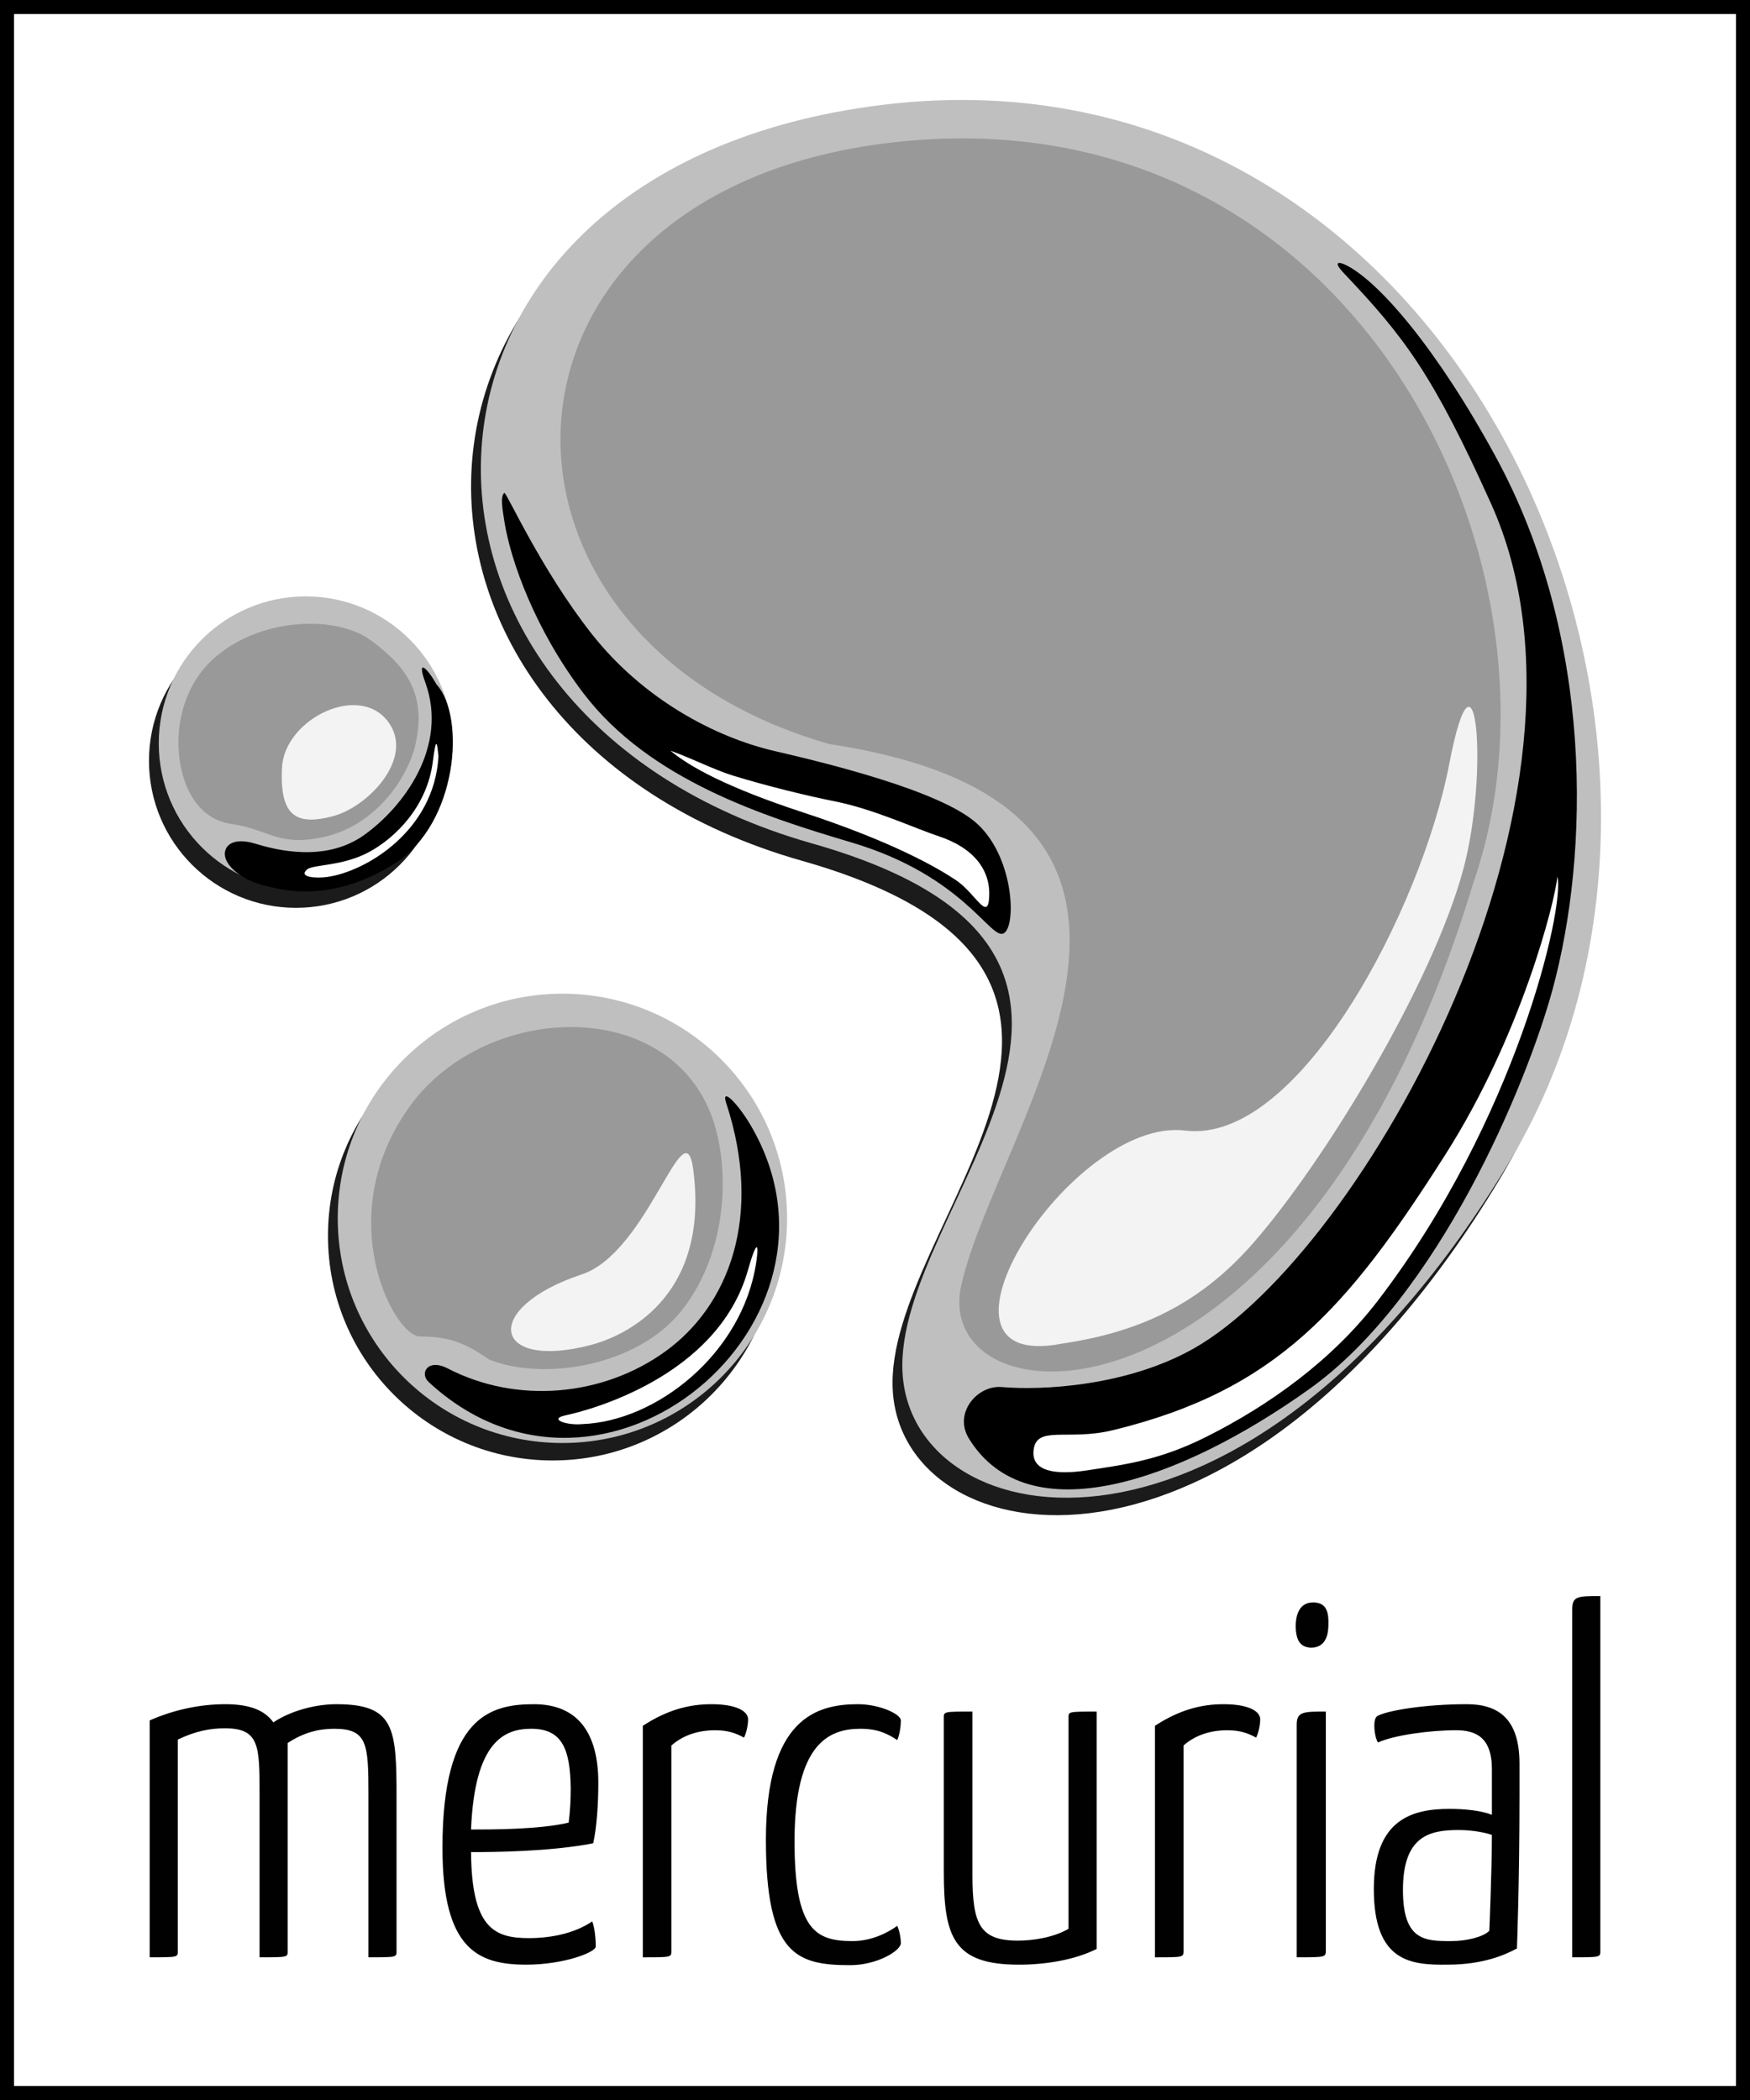 <?xml version="1.0"?>

<svg width="100" height="120" xmlns="http://www.w3.org/2000/svg" xmlns:xlink="http://www.w3.org/1999/xlink" viewBox="0 0 100 120">
<rect x="0" y="0" width="100" height="120" fill="#808080" stroke="none"/>
<title>Mercurial</title>
<defs>
<g id="hg">
<path d="
M 85.685,67.399
C 100.47,42.815 82.562,2.944 49.818,6.995
C 20.233,10.652 19.757,41.792 45.83,49.189
C 68.393,55.597 50.491,69.909 51.014,79.439
C 51.54,88.968 70.63,92.425 85.685,67.399
"></path>
<circle cx="31.579" cy="70.617" r="12.838"></circle>
<circle cx="16.913" cy="43.476" r="8.4"></circle>
</g>
</defs>
<rect width="100" height="120" style="fill:#ffffff; stroke:#000000; stroke-width:1.6;"></rect>
<use xlink:href="#hg" style="fill:#1b1b1b;"></use>
<use xlink:href="#hg" style="fill:#bfbfbf;" transform="translate(0.559,-0.997)"></use>
<path style="fill:#000000;" d="
M 55.367,82.205
C 54.471,80.751 55.841,79.137 57.25,79.26
C 59.492,79.456 64.373,79.233 68.225,77.05
C 77.847,71.595 92.656,45.348 85.208,28.793
C 81.874,21.383 80.25,19.261 76.816,15.636
C 76.116,14.897 76.518,14.937 76.992,15.187
C 78.849,16.161 82.112,19.936 85.459,26.08
C 91.114,36.46 90.821,48.8 88.718,56.541
C 87.253,61.926 82.206,74.109 74.816,79.376
C 67.41,84.655 58.743,87.683 55.367,82.205
M 48.662,48.142
C 43.621,46.646 37.122,44.562 33.363,39.645
C 30.591,36.019 29.185,32.063 28.825,29.819
C 28.698,29.018 28.589,28.351 28.82,28.166
C 28.926,28.081 30.889,32.517 33.823,36.235
C 36.756,39.954 40.856,42.129 44.272,42.919
C 47.31,43.621 53.603,45.165 55.732,46.978
C 57.921,48.843 58.104,52.871 57.367,53.326
C 56.624,53.783 55.118,50.058 48.662,48.142
M 24.497,78.973
C 34.48,88.223 49.506,75.517 42.89,64.293
C 42.147,63.033 41.182,62.074 41.499,63.039
C 43.614,69.493 41.66,74.598 38.014,77.228
C 34.439,79.808 29.526,80.239 25.592,78.2
C 24.437,77.601 23.958,78.474 24.497,78.973
M 12.851,48.865
C 12.903,49.459 13.715,50.221 14.992,50.571
C 16.089,50.872 18.917,51.64 22.55,49.347
C 26.182,47.055 26.601,40.922 24.95,39.118
C 24.439,38.204 23.774,37.539 24.303,38.997
C 25.639,42.679 23.043,46.123 20.804,47.718
C 18.567,49.313 15.728,48.558 14.569,48.205
C 13.411,47.851 12.799,48.252 12.851,48.865
"></path>
<path style="fill:#ffffff;" d="
M 59.057,82.915
C 58.96,84.069 60.285,84.295 62.069,84.028
C 64.356,83.685 66.29,83.428 68.922,82.109
C 72.489,80.321 76.099,77.764 78.742,74.314
C 86.631,64.022 89.424,51.845 88.994,50.094
C 88.85,51.54 86.946,59.134 82.591,65.979
C 76.997,74.773 72.941,79.456 63.587,81.727
C 60.983,82.359 59.185,81.396 59.057,82.915
M 38.31,42.895
C 39.375,43.799 41.558,45.003 45.853,46.412
C 51.041,48.113 53.567,49.588 54.625,50.294
C 55.746,51.045 56.456,52.72 56.526,51.232
C 56.6,49.743 55.682,48.463 53.634,47.783
C 52.248,47.323 49.917,46.228 47.682,45.787
C 46.246,45.503 43.91,44.941 41.907,44.327
C 40.809,43.99 39.69,43.399 38.31,42.895
M 32.33,80.873
C 33.601,80.606 40.994,78.691 42.73,72.611
C 43.271,70.715 43.368,71.096 43.215,72.123
C 42.435,77.366 37.48,81.233 33.263,81.377
C 32.407,81.465 31.284,81.092 32.33,80.873
M 17.539,49.689
C 17.872,49.389 19.558,49.512 21.08,48.693
C 22.601,47.875 24.408,46.082 24.731,43.533
C 24.921,42.036 24.978,42.412 25.054,43.227
C 24.818,47.464 20.921,49.805 18.693,50.114
C 18.091,50.197 17.033,50.146 17.539,49.689
"></path>
<path style="fill:#999999;" d="
M 84.196,50.431
C 90.491,32.286 77.318,4.883 50.667,8.18
C 26.587,11.157 26.198,36.502 47.42,42.524
C 71.459,46.163 56.984,64.297 54.931,73.442
C 53.09,81.639 74.357,82.988 84.196,50.431
M 23.98,76.365
C 25.487,76.391 26.399,76.603 27.926,77.674
C 30.944,78.928 36.492,78.134 39.053,74.761
C 41.615,71.389 41.699,66.742 40.723,63.934
C 38.336,57.063 28.192,57.184 23.661,62.889
C 18.759,69.26 22.472,76.34 23.98,76.365
M 10.515,44.521
C 10.815,45.468 11.583,46.849 13.205,47.079
C 15.37,47.386 15.813,48.365 18.37,47.857
C 20.927,47.349 22.865,45.254 23.64,42.936
C 24.528,39.729 23.199,38.074 21.198,36.595
C 19.197,35.117 14.796,35.276 12.169,37.67
C 10.302,39.371 9.783,42.217 10.515,44.521
"></path>
<path style="fill:#f3f3f3;" d="
M 67.724,64.604
C 61.212,63.799 51.841,78.502 60.677,76.78
C 69.512,75.059 51.841,78.502 60.677,76.78
C 64.924,76.15 68.443,74.65 71.592,71.055
C 75.699,66.368 81.834,56.245 83.609,49.704
C 85.103,44.189 84.352,35.644 82.811,43.672
C 81.231,51.912 74.237,65.41 67.724,64.604
M 33.77,76.855
C 35.447,76.416 40.582,74.327 39.617,66.861
C 39.129,63.08 37.067,71.554 33.247,72.822
C 27.461,74.742 28.111,78.337 33.77,76.855
M 19.018,46.642
C 20.983,46.128 23.581,43.451 22.291,41.407
C 20.7,38.889 16.266,41.044 16.116,43.848
C 15.966,46.653 16.936,47.187 19.018,46.642
"></path>
<path style="fill:#010101;" d="
M 8.552,98.31
C 9.954,97.692 11.444,97.383 12.875,97.383
C 14.248,97.383 15.124,97.72 15.62,98.422
C 16.671,97.72 18.103,97.383 19.213,97.383
C 22.543,97.383 22.659,98.731 22.659,102.691
V 111.453
C 22.659,111.846 22.718,111.846 21.053,111.846
V 102.522
C 21.053,99.658 20.994,98.787 19.097,98.787
C 18.25,98.787 17.373,98.983 16.439,99.601
V 111.453
C 16.439,111.846 16.498,111.846 14.832,111.846
V 102.522
C 14.832,99.77 14.832,98.759 12.846,98.759
C 11.999,98.759 11.152,98.927 10.159,99.405
V 111.453
C 10.159,111.846 10.217,111.846 8.553,111.846
V 98.31
M 30.51,97.383
C 28.028,97.383 25.283,98.085 25.283,105.584
C 25.283,111.369 27.297,112.267 30.073,112.267
C 32.204,112.267 34.044,111.565 34.044,111.228
C 34.044,110.807 33.986,110.161 33.84,109.795
C 32.934,110.413 31.649,110.75 30.218,110.75
C 28.261,110.75 26.947,110.189 26.917,105.836
C 28.203,105.836 31.475,105.808 33.898,105.33
C 34.103,104.403 34.19,103.055 34.19,101.876
C 34.19,99.068 33.051,97.383 30.51,97.383
M 30.364,98.787
C 32.117,98.787 32.584,99.938 32.613,102.185
C 32.613,102.774 32.584,103.476 32.496,104.15
C 30.86,104.544 28.085,104.544 26.917,104.544
C 27.122,99.433 28.874,98.787 30.364,98.787
M 36.732,98.619
C 38.104,97.72 39.36,97.383 40.645,97.383
C 42.076,97.383 42.748,97.776 42.748,98.254
C 42.748,98.535 42.66,99.012 42.514,99.293
C 42.105,99.068 41.639,98.872 40.878,98.872
C 39.944,98.872 39.068,99.124 38.367,99.742
V 111.453
C 38.367,111.847 38.396,111.847 36.732,111.847
V 98.619
M 51.477,98.31
C 51.477,97.944 50.251,97.383 49.024,97.383
C 46.657,97.383 43.766,98.197 43.766,105.134
C 43.766,111.705 45.519,112.295 48.585,112.295
C 50.103,112.295 51.477,111.481 51.477,111.032
C 51.477,110.779 51.419,110.385 51.272,110.048
C 50.658,110.497 49.724,110.919 48.731,110.919
C 46.629,110.919 45.402,110.33 45.402,105.218
C 45.402,99.573 47.417,98.787 49.169,98.787
C 50.162,98.787 50.717,99.068 51.272,99.433
C 51.419,99.096 51.477,98.619 51.477,98.31
M 62.665,111.369
C 61.379,112.015 59.686,112.268 58.226,112.268
C 54.487,112.268 53.932,110.696 53.932,106.96
V 98.17
C 53.932,97.805 53.903,97.805 55.568,97.805
V 107.129
C 55.568,109.938 55.977,110.893 58.167,110.893
C 59.014,110.893 60.182,110.724 61.059,110.219
V 98.171
C 61.059,97.806 61,97.806 62.665,97.806
V 111.369
M 65.996,98.619
C 67.368,97.72 68.624,97.383 69.909,97.383
C 71.34,97.383 72.012,97.776 72.012,98.254
C 72.012,98.535 71.924,99.012 71.778,99.293
C 71.369,99.068 70.902,98.872 70.142,98.872
C 69.208,98.872 68.332,99.124 67.631,99.742
V 111.453
C 67.631,111.847 67.66,111.847 65.996,111.847
V 98.619
M 75.762,97.804
C 74.476,97.804 74.097,97.804 74.097,98.563
V 111.846
C 75.733,111.846 75.762,111.846 75.762,111.453
V 97.804
M 74.039,92.862
C 74.039,93.789 74.331,94.125 74.914,94.153
C 75.586,94.153 75.908,93.676 75.908,92.833
C 75.937,91.963 75.703,91.57 75.031,91.57
C 74.389,91.57 74.068,92.047 74.039,92.862
M 78.533,98.619
C 78.533,98.31 78.591,98.141 78.708,98.057
C 79.263,97.748 81.396,97.383 83.82,97.383
C 85.66,97.383 86.828,98.254 86.828,100.781
V 102.606
C 86.828,107.605 86.682,111.34 86.682,111.34
C 86.01,111.705 84.754,112.267 82.709,112.267
C 80.606,112.295 78.504,112.099 78.504,107.942
C 78.504,103.983 80.665,103.365 82.826,103.365
C 83.644,103.365 84.608,103.449 85.251,103.702
C 85.251,103.702 85.251,101.876 85.251,101.09
C 85.251,99.265 84.317,98.871 83.206,98.871
C 81.717,98.871 79.644,99.152 78.738,99.573
C 78.562,99.265 78.533,98.787 78.533,98.619
M 85.25,104.854
C 84.695,104.657 83.907,104.573 83.352,104.573
C 81.687,104.573 80.168,104.91 80.168,107.999
C 80.168,110.891 81.424,110.92 82.913,110.92
C 83.848,110.92 84.783,110.667 85.104,110.33
C 85.104,110.33 85.25,106.96 85.25,104.854
M 91.448,111.453
C 91.448,111.846 91.477,111.846 89.841,111.846
V 91.963
C 89.841,91.204 90.162,91.204 91.448,91.204
V 111.453
"></path>
</svg>
